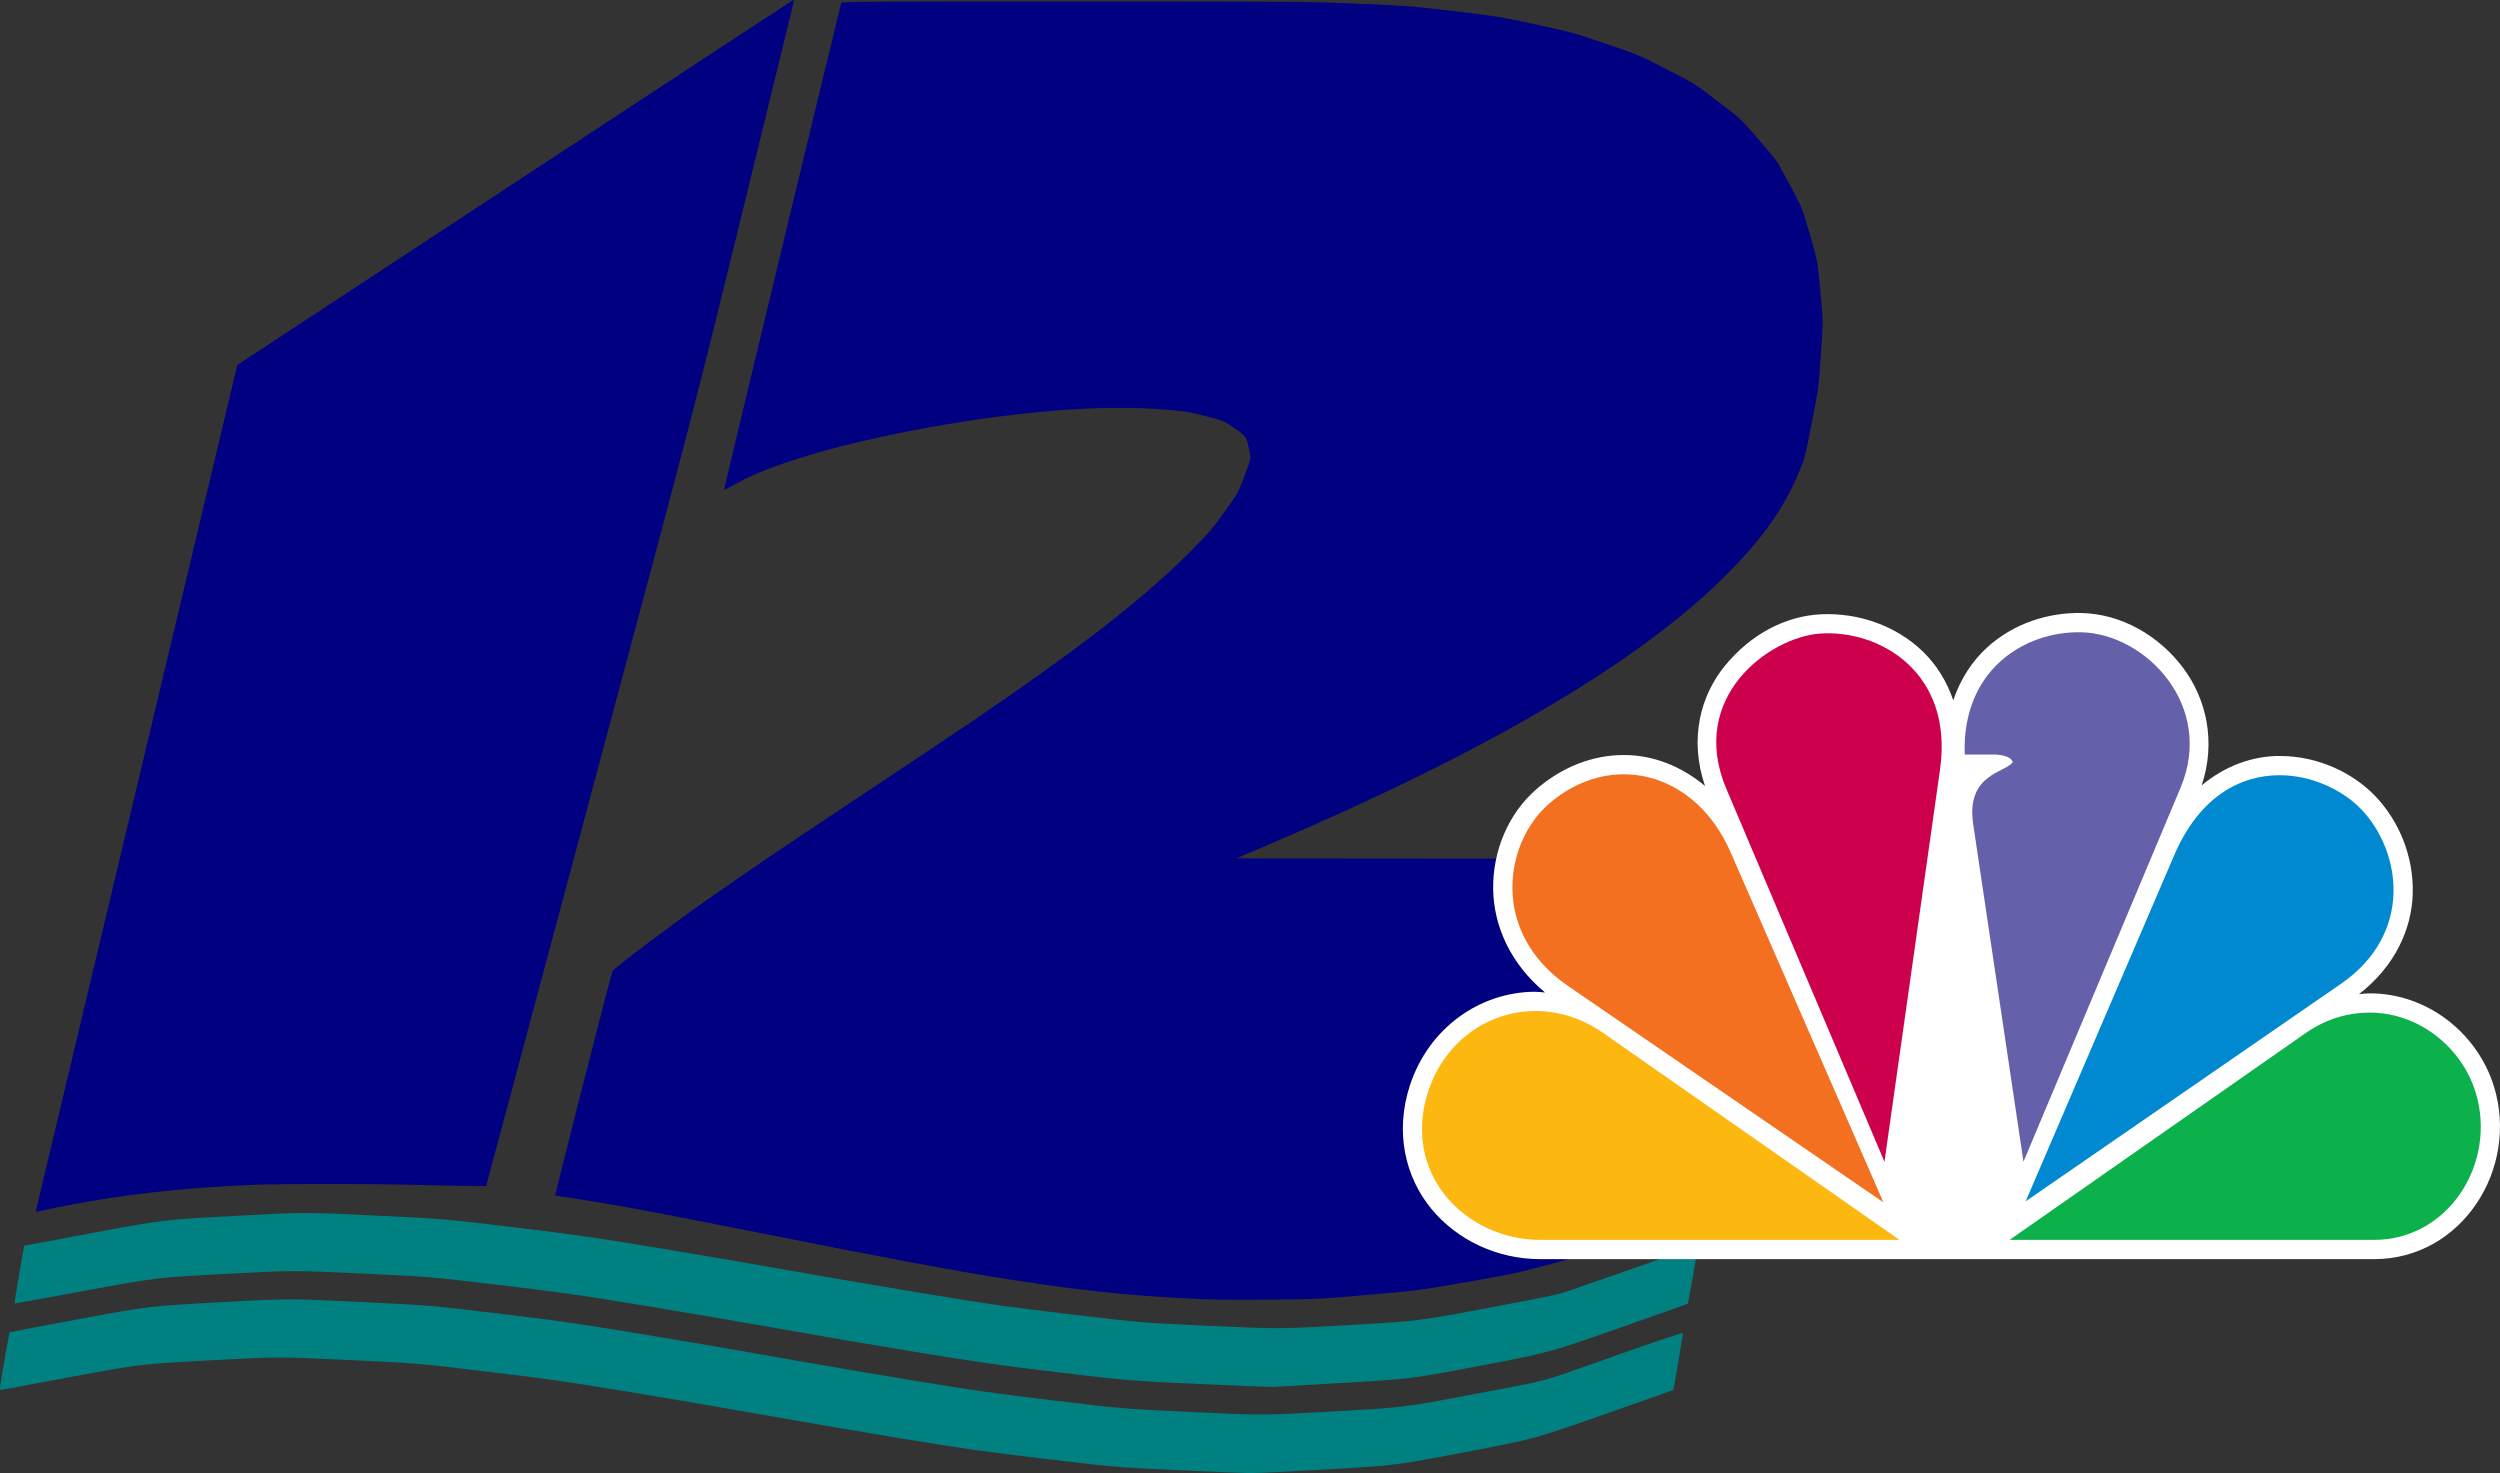 <?xml version="1.0" encoding="UTF-8" standalone="no"?>
<!-- Created with Inkscape (http://www.inkscape.org/) -->

<svg
   version="1.1"
   id="svg637"
   width="3814.185"
   height="2247.481"
   viewBox="0 0 3814.185 2247.481"
   sodipodi:docname="WKCX-TV NBC 12 standalone Logo.svg"
   inkscape:version="1.2 (dc2aedaf03, 2022-05-15)"
   xml:space="preserve"
   inkscape:export-filename="WKCX-TV NBC 12 Logo.png"
   inkscape:export-xdpi="96"
   inkscape:export-ydpi="96"
   xmlns:inkscape="http://www.inkscape.org/namespaces/inkscape"
   xmlns:sodipodi="http://sodipodi.sourceforge.net/DTD/sodipodi-0.dtd"
   xmlns="http://www.w3.org/2000/svg"
   xmlns:svg="http://www.w3.org/2000/svg"><rect x="0" y="0" width="3814.185" height="2247.481" fill="#333333" stroke="none"/><defs
     id="defs641" /><sodipodi:namedview
     id="namedview639"
     pagecolor="#ffffff"
     bordercolor="#000000"
     borderopacity="0.25"
     inkscape:showpageshadow="2"
     inkscape:pageopacity="0.0"
     inkscape:pagecheckerboard="0"
     inkscape:deskcolor="#d1d1d1"
     showgrid="false"
     inkscape:zoom="0.12832032"
     inkscape:cx="1562.4962"
     inkscape:cy="693.57685"
     inkscape:window-width="1600"
     inkscape:window-height="837"
     inkscape:window-x="-8"
     inkscape:window-y="-8"
     inkscape:window-maximized="1"
     inkscape:current-layer="g643" /><g
     inkscape:groupmode="layer"
     inkscape:label="Image"
     id="g643"
     transform="translate(-293.038,-160.332)"><g
       id="g425"
       transform="translate(-11.021)"><path
         style="fill:#008080;stroke-width:1.333"
         d="m 2099.547,2403.218 c -94.453,-4.444 -94.453,-4.444 -201.347,-17.181 -97.513,-11.619 -116.487,-14.308 -216.213,-30.638 -60.126,-9.845 -156.42,-26.3 -213.986,-36.566 -57.567,-10.266 -152.367,-26.463 -210.667,-35.995 -94.929,-15.52 -117.071,-18.656 -212,-30.025 -106,-12.694 -106,-12.694 -211.324,-17.654 -105.324,-4.96 -105.324,-4.96 -210.667,0.704 -105.342,5.663 -105.342,5.663 -209.342,24.9 -57.2,10.58 -105.35,19.548 -107,19.929 -2.565,0.592 -2.991,0.157 -2.937,-3 0.076,-4.415 13.894,-84.127 14.706,-84.829 0.31,-0.269 48.178,-9.324 106.373,-20.124 105.809,-19.636 105.809,-19.636 212.373,-25.49 106.564,-5.854 106.564,-5.854 214.858,-0.623 108.294,5.231 108.294,5.231 213.722,17.967 94.675,11.438 116.569,14.567 214.667,30.686 60.081,9.872 154.839,26.095 210.572,36.051 55.733,9.956 149.033,25.912 207.333,35.456 94.048,15.397 117.877,18.786 211.333,30.06 105.333,12.707 105.333,12.707 212.667,17.805 107.333,5.098 107.333,5.098 214.667,-0.89 107.333,-5.988 107.333,-5.988 213.333,-25.921 106,-19.933 106,-19.933 150.667,-35.373 24.567,-8.492 46.467,-16.183 48.667,-17.09 11.687,-4.822 120.896,-42.258 121.503,-41.651 0.716,0.716 -13.757,86.307 -14.765,87.315 -0.294,0.294 -48.289,17.273 -106.656,37.731 -106.121,37.197 -106.121,37.197 -211.768,57.267 -105.647,20.07 -105.647,20.07 -207.648,25.996 -56.1,3.259 -109.8,5.859 -119.333,5.777 -9.533,-0.083 -59.837,-2.149 -111.787,-4.594 z"
         id="path691" /><path
         style="fill:#000080;stroke-width:1.333"
         d="m 359.262,2005.799 c 0.476,-2.09 69.71,-292.886 153.852,-646.214 L 666.101,717.17 1089.352,439.094 c 232.788,-152.942 423.973,-278.353 424.856,-278.692 1.21,-0.464 1.15,1.3 -0.24,7.158 -1.015,4.275 -35.151,143.974 -75.857,310.44 -74.011,302.667 -74.011,302.667 -233.201,897.333 L 1045.72,1970 l -29.86,-0.302 c -16.423,-0.166 -52.653,-0.916 -80.511,-1.667 -64.733,-1.744 -201.685,-1.76 -244.401,-0.029 -112.48,4.558 -208.854,15.681 -301.615,34.809 -14.3,2.949 -27.111,5.682 -28.468,6.075 -2.117,0.612 -2.345,0.172 -1.603,-3.086 z"
         id="path699" /><path
         style="fill:#000080;stroke-width:1.333"
         d="m 2091.333,2140.028 c -201.529,-11.127 -398.336,-53.557 -733.911,-119.523 -178.383,-35.066 -206.141,-34.303 -206.164,-36.66 -0.038,-4.054 84.753,-336.129 87.246,-341.886 1.757,-4.058 82.04,-64.679 138.829,-104.83 63.188,-44.675 114.174,-79.222 252.667,-171.206 60.867,-40.426 132.462,-88.302 159.1,-106.391 162.094,-110.069 263.32,-188.924 332.409,-258.947 27.683,-28.057 31.877,-32.952 50.772,-59.25 20.596,-28.667 20.596,-28.667 30.712,-55.333 10.115,-26.667 10.115,-26.667 6.121,-43.472 -3.994,-16.805 -3.994,-16.805 -20.777,-28.415 -16.783,-11.61 -16.783,-11.61 -44.38,-18.76 -25.784,-6.68 -29.734,-7.332 -60.11,-9.92 -24.385,-2.078 -43.278,-2.77 -75.58,-2.768 -183.972,0.009 -476.611,57.76 -578.646,114.191 -11.288,6.243 -20.747,11.129 -21.018,10.857 -0.408,-0.408 176.578,-735.358 178.856,-742.713 0.686,-2.215 18.782,-2.333 355.633,-2.323 354.91,0.011 354.91,0.011 433.577,3.346 77.46,3.284 79.689,3.457 145.333,11.236 65.401,7.75 67.743,8.131 123.333,20.042 56.392,12.083 56.913,12.225 107.519,29.387 50.852,17.246 50.852,17.246 93.726,39.246 42.874,22 42.874,22 77.936,48.692 35.062,26.692 35.062,26.692 62.209,58.106 14.931,17.278 28.441,33.693 30.023,36.478 1.582,2.785 10.461,19.124 19.731,36.309 16.855,31.245 16.855,31.245 28.687,71.863 C 3076.996,558 3076.996,558 3081.289,604 c 4.292,46 4.292,46 0.895,96.667 -3.397,50.667 -3.397,50.667 -14.014,104.957 -10.616,54.29 -10.616,54.29 -21.873,80.667 -21.736,50.931 -54.122,96.237 -106.828,149.448 -130.696,131.948 -360.753,268.101 -693.372,410.354 l -55.904,23.909 423.659,0.336 c 402.627,0.319 423.625,0.451 422.968,2.667 -0.38,1.282 -29.284,122.031 -64.231,268.331 -34.947,146.3 -64.226,266.715 -65.065,267.588 -0.839,0.874 -33.925,13.66 -73.525,28.414 -72,26.826 -72,26.826 -146,46.658 -74,19.832 -74,19.832 -147.333,32.506 -73.333,12.673 -73.333,12.673 -150,19.337 -76.667,6.664 -76.667,6.664 -154,7.305 -72.555,0.601 -81.535,0.409 -145.333,-3.114 z"
         id="path697"
         sodipodi:nodetypes="ssssssssssssssssssssssssssssssssssscssssssssss" /><path
         style="fill:#008080;stroke-width:1.333"
         d="m 2132.822,2271.777 c -106.822,-4.89 -106.822,-4.89 -213.488,-17.659 -96.873,-11.596 -116.706,-14.414 -216,-30.692 -60.133,-9.858 -156.433,-26.317 -214,-36.576 -57.567,-10.259 -152.667,-26.488 -211.333,-36.064 -96.211,-15.705 -117.057,-18.648 -212.667,-30.025 -106,-12.614 -106,-12.614 -209.925,-17.487 -103.925,-4.873 -103.925,-4.873 -208.667,0.71 -104.742,5.583 -104.742,5.583 -212.568,25.529 -59.304,10.97 -107.983,19.768 -108.174,19.55 -0.191,-0.218 3.063,-20.15 7.231,-44.294 l 7.579,-43.898 105.928,-19.728 c 105.928,-19.728 105.928,-19.728 213.262,-25.628 107.333,-5.901 107.333,-5.901 214,-0.792 106.667,5.109 106.667,5.109 212.667,17.878 94.521,11.386 117.479,14.65 212,30.136 58.3,9.552 153.1,25.769 210.667,36.038 57.567,10.269 153.867,26.704 214,36.522 100.17,16.354 118.329,18.915 216.667,30.556 107.333,12.706 107.333,12.706 211.737,17.419 104.403,4.714 104.403,4.714 210,-1.299 105.597,-6.013 105.597,-6.013 212.006,-26.088 104.924,-19.795 106.748,-20.193 130.667,-28.48 13.341,-4.622 25.757,-8.979 27.591,-9.681 1.833,-0.702 30.633,-10.736 64,-22.297 33.367,-11.561 61.867,-21.55 63.333,-22.199 6.655,-2.942 34.273,-12.065 34.832,-11.506 0.843,0.843 -14.088,86.739 -15.248,87.723 -0.504,0.428 -48.553,17.438 -106.775,37.801 -105.858,37.023 -105.858,37.023 -210.667,56.948 -104.809,19.925 -104.809,19.925 -206.142,25.815 -55.733,3.24 -104.564,6.063 -108.511,6.274 -3.948,0.211 -55.248,-1.816 -114,-4.506 z"
         id="path695" /><g
         id="g8117"
         transform="matrix(4.406,0,0,4.406,2712.234,1765.686)"><path
           style="color:#000000;font-style:normal;font-variant:normal;font-weight:normal;font-stretch:normal;font-size:medium;line-height:normal;font-family:sans-serif;font-variant-ligatures:normal;font-variant-position:normal;font-variant-caps:normal;font-variant-numeric:normal;font-variant-alternates:normal;font-variant-east-asian:normal;font-feature-settings:normal;font-variation-settings:normal;text-indent:0;text-align:start;text-decoration:none;text-decoration-line:none;text-decoration-style:solid;text-decoration-color:#000000;letter-spacing:normal;word-spacing:normal;text-transform:none;writing-mode:lr-tb;direction:ltr;text-orientation:mixed;dominant-baseline:auto;baseline-shift:baseline;text-anchor:start;white-space:normal;shape-padding:0;shape-margin:0;inline-size:0;clip-rule:nonzero;display:inline;overflow:visible;visibility:visible;isolation:auto;mix-blend-mode:normal;color-interpolation:sRGB;color-interpolation-filters:linearRGB;solid-color:#000000;solid-opacity:1;vector-effect:none;fill:#ffffff;fill-opacity:1;fill-rule:nonzero;stroke:none;stroke-width:0.67;stroke-linecap:butt;stroke-linejoin:miter;stroke-miterlimit:4;stroke-dasharray:none;stroke-dashoffset:0;stroke-opacity:1;paint-order:markers stroke fill;color-rendering:auto;image-rendering:auto;shape-rendering:auto;text-rendering:auto;enable-background:accumulate;stop-color:#000000"
           d="m 141.514,-140.161 c -5.155,4.7 -9.217,10.909 -11.721,18.293 -2.275,-6.676 -5.885,-12.344 -10.418,-16.767 -9.412,-9.185 -22.574,-13.56 -35.186,-13.017 -12.612,0.542 -24.687,7.05 -33.549,17.936 -8.263,10.15 -12.404,25.082 -6.806,41.529 -8.168,-6.868 -17.951,-10.707 -28.07,-10.726 -10.595,-0.02 -21.322,3.999 -30.374,11.878 -9.372,8.157 -15.159,20.989 -14.915,34.76 0.219,12.397 5.815,25.518 17.961,35.595 -1.189,-0.088 -2.383,-0.266 -3.564,-0.259 -19.073,0.116 -36.711,12.557 -43.21,32.371 -5.333,16.261 -1.599,31.829 7.367,42.749 8.967,10.92 22.87,17.469 37.795,17.469 H 275.501 c 30.486,0 50.305,-31.413 41.505,-59.838 -5.646,-18.236 -22.834,-32.189 -42.991,-32.201 -1.215,-6.68e-4 -2.472,0.165 -3.714,0.268 12.444,-9.663 18.253,-22.525 18.594,-34.79 0.364,-13.087 -4.865,-25.358 -13.063,-33.865 -7.517,-7.799 -19.468,-13.805 -33.03,-13.807 -9.189,-0.001 -18.712,3.271 -26.998,10.181 5.076,-15.202 1.573,-29.966 -6.356,-40.61 -8.523,-11.442 -21.701,-18.793 -35.234,-19.07 -11.611,-0.238 -23.585,3.608 -32.701,11.921 z"
           id="path7526"
           sodipodi:nodetypes="ccccccccccccccccccccccccc" /><path
           style="fill:#f37021;stroke:none;stroke-width:0.67"
           d="M -3.572,-22.917 105.613,51.992 52.672,-69.295 C 40.393,-97.427 10.971,-104.461 -10.232,-86.007 -25.681,-72.562 -30.677,-41.513 -3.572,-22.917 Z"
           id="path3115-9"
           sodipodi:nodetypes="ccccc" /><path
           style="fill:#cc004c;stroke:none;stroke-width:0.67"
           d="M 51.217,-91.207 105.971,37.926 125.211,-97.897 c 4.775,-33.705 -21.012,-48.479 -41.457,-47.079 -17.71,1.213 -45.96,22.114 -32.538,53.77 z"
           id="path3117-4"
           sodipodi:nodetypes="ccccc" /><path
           style="fill:#6460aa;stroke:none;stroke-width:0.67"
           d="m 133.757,-103.077 h 10.353 c 0,0 5.529,0 6.281,2.608 -2.251,3.672 -16.32,3.878 -13.692,21.517 l 17.405,116.86 54.381,-129.473 c 11.995,-28.558 -12.215,-53.399 -34.407,-53.853 -20.057,-0.41 -41.363,13.447 -40.321,42.34 z"
           id="path3119-7"
           sodipodi:nodetypes="cccccccc" /><path
           style="fill:#0089d0;stroke:none;stroke-width:0.67"
           d="M 154.86,51.636 264.014,-23.668 c 25.392,-17.517 20.85,-46.131 7.019,-60.483 -6.165,-6.397 -16.746,-11.764 -28.231,-11.766 -13.568,-0.002 -27.755,7.334 -36.506,27.721 z"
           id="path3121-1"
           sodipodi:nodetypes="cccccc" /><path
           style="fill:#0db14b;stroke:none;stroke-width:0.67"
           d="m 149.284,64.984 h 126.217 c 25.895,0 42.707,-26.753 35.138,-51.201 -4.784,-15.454 -19.613,-27.496 -36.628,-27.506 -7.161,-0.004 -14.879,1.98 -22.218,7.107 z"
           id="path3123-1"
           sodipodi:nodetypes="cccccc" /><path
           style="fill:#fcb711;stroke:none;stroke-width:0.67"
           d="M 111.18,64.984 8.647,-6.617 C -14.437,-22.737 -43.581,-12.169 -52.003,13.509 c -9.361,28.543 12.911,51.475 38.828,51.475 z"
           id="path3125-9"
           sodipodi:nodetypes="ccccc" /></g></g></g></svg>

